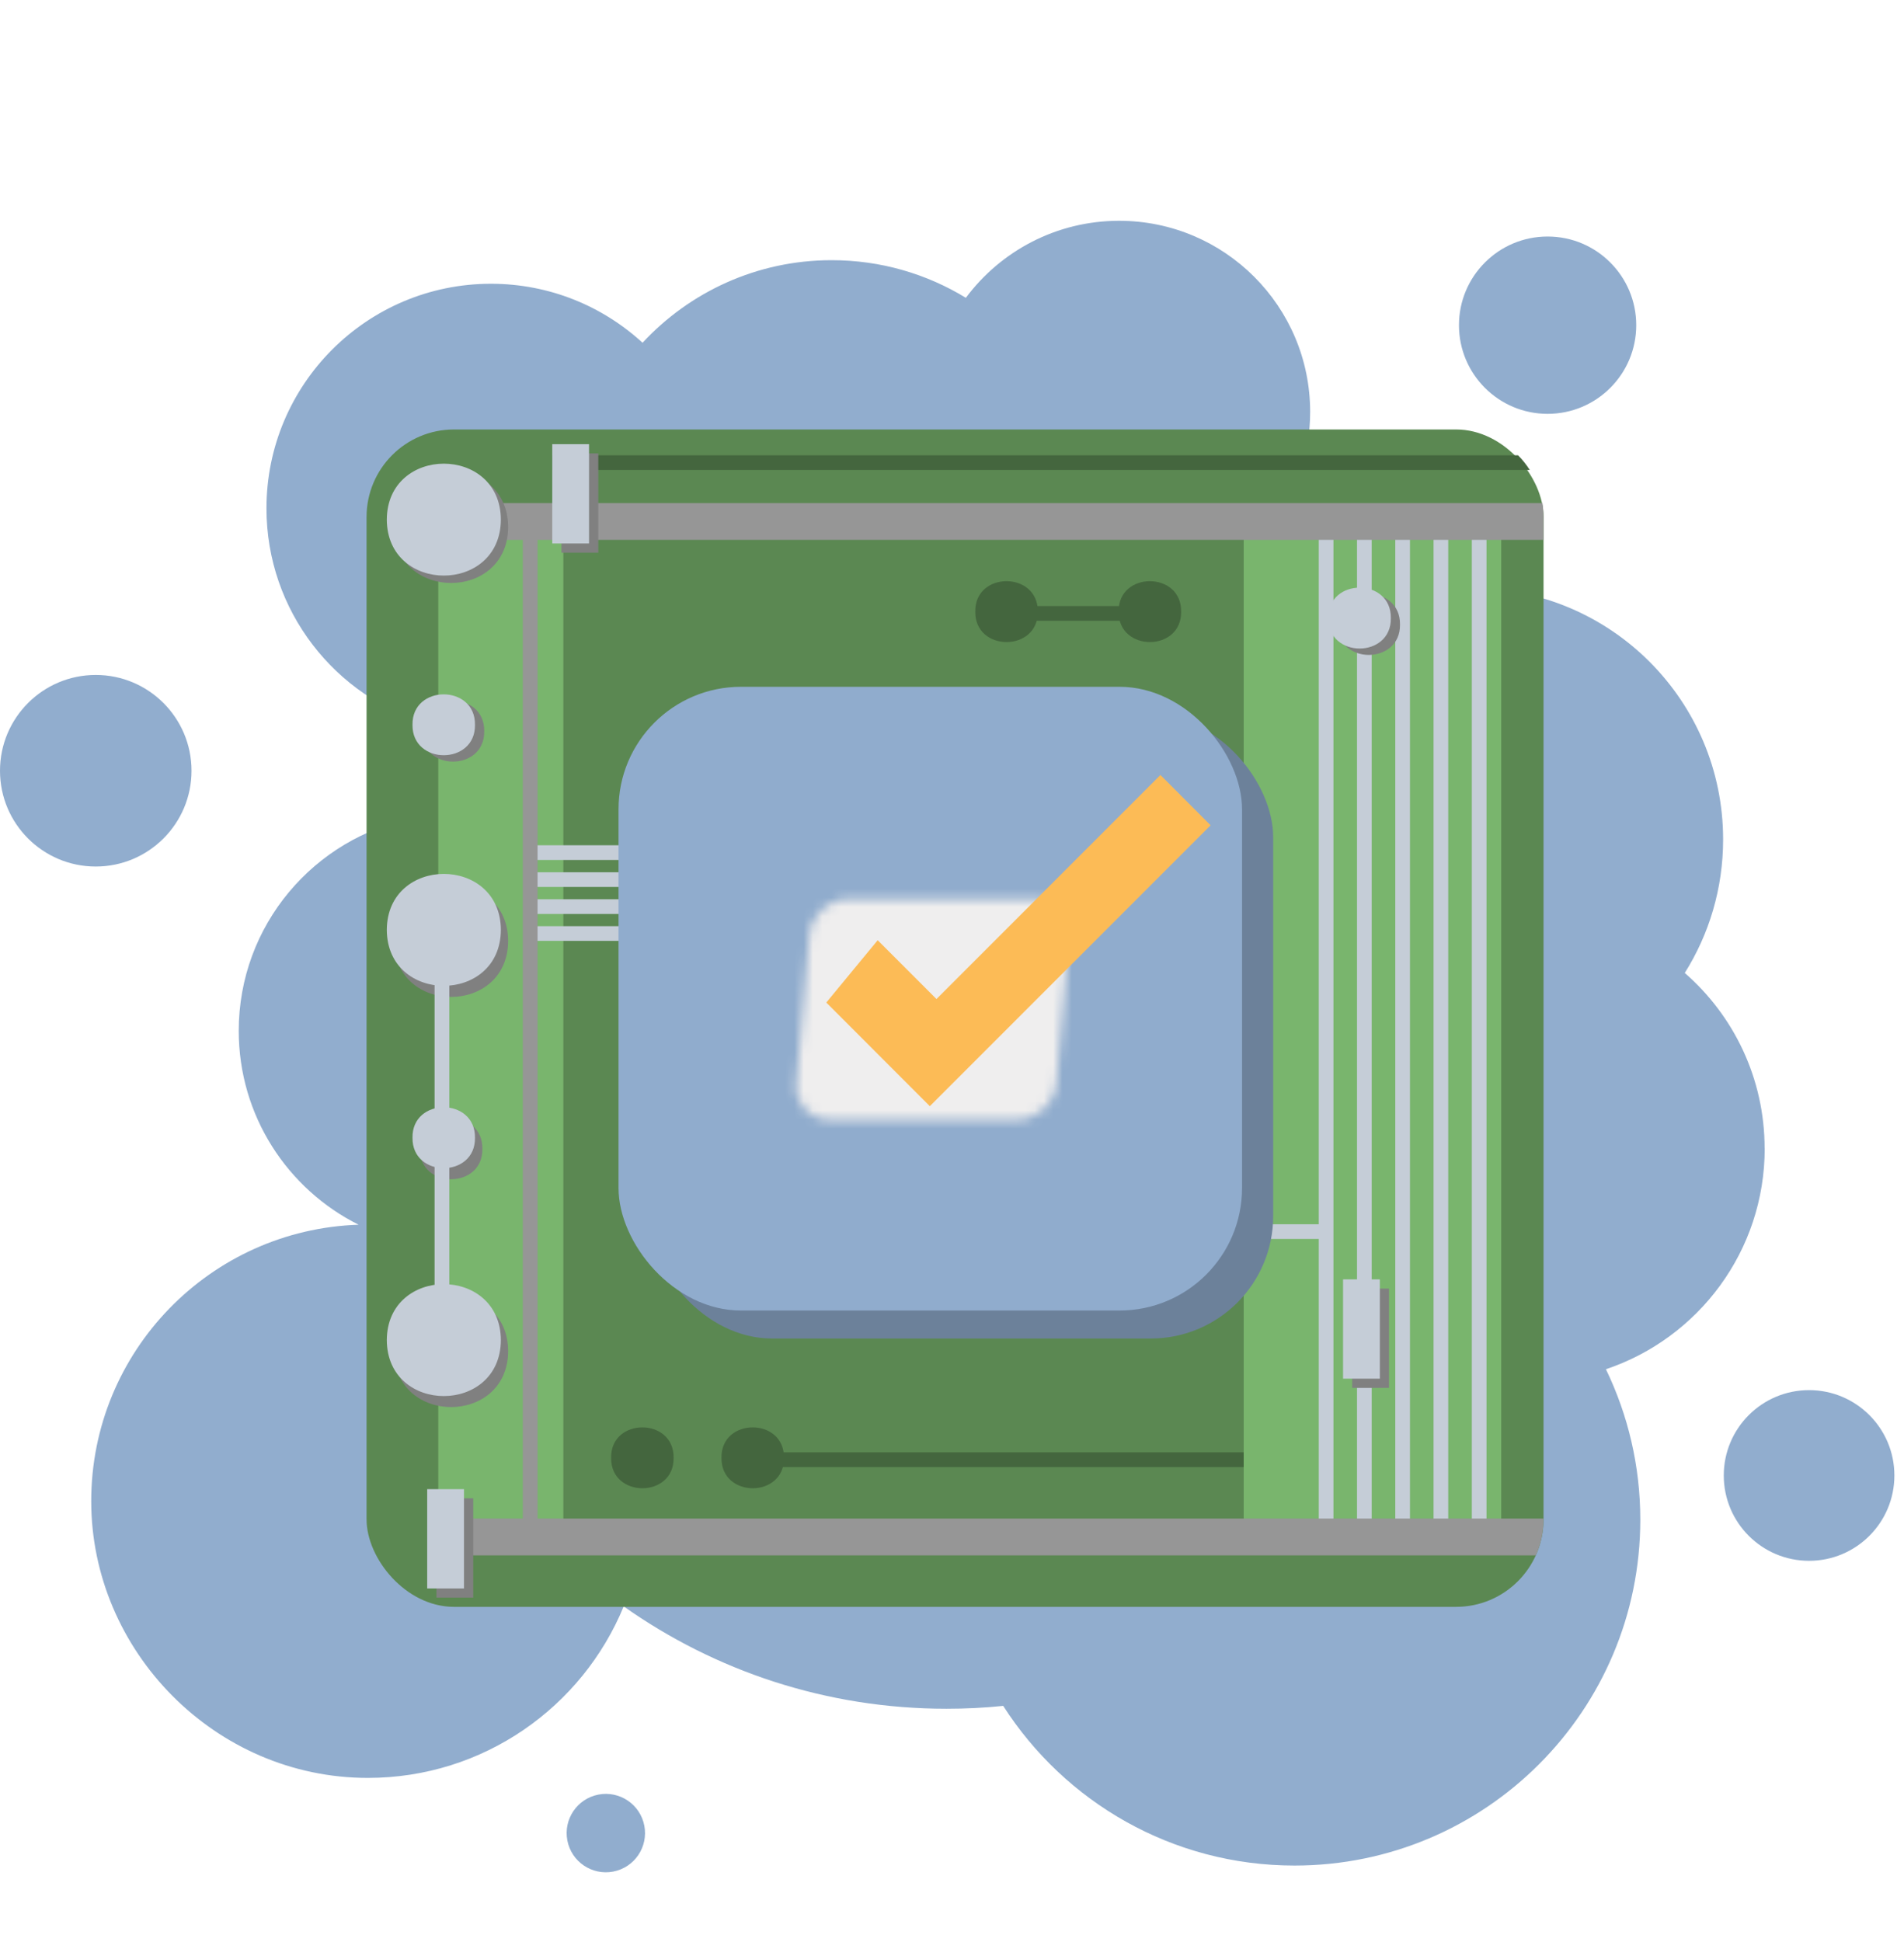 <?xml version="1.0" encoding="UTF-8"?>
<svg id="Layer_7" data-name="Layer 7" xmlns="http://www.w3.org/2000/svg" xmlns:xlink="http://www.w3.org/1999/xlink" viewBox="0 0 206 210">
  <defs>
    <style>
      .cls-1 {
        mask: url(#mask);
      }

      .cls-2 {
        fill: #efeeee;
      }

      .cls-3 {
        fill: gray;
      }

      .cls-4 {
        fill: #44663e;
      }

      .cls-5 {
        fill: #969696;
      }

      .cls-6 {
        fill: #5b8852;
      }

      .cls-7 {
        fill: #fcbb56;
      }

      .cls-8 {
        fill: #6c819a;
      }

      .cls-9 {
        filter: url(#luminosity-invert-noclip);
      }

      .cls-10 {
        fill: #90accd;
      }

      .cls-11 {
        fill: #79b56d;
      }

      .cls-12 {
        fill: #c5cdd7;
      }

      .cls-13 {
        fill: #91adce;
      }
    </style>
    <filter id="luminosity-invert-noclip" x="78.45" y="90.58" width="44.99" height="37.16" color-interpolation-filters="sRGB" filterUnits="userSpaceOnUse">
      <feColorMatrix result="cm" values="-1 0 0 0 1 0 -1 0 0 1 0 0 -1 0 1 0 0 0 1 0"/>
      <feFlood flood-color="#fff" result="bg"/>
      <feBlend in="cm" in2="bg"/>
    </filter>
    <mask id="mask" x="78.45" y="90.58" width="44.99" height="37.16" maskUnits="userSpaceOnUse">
      <g class="cls-9">
        <path class="cls-2" d="M110.1,121.08h-20.4c-2.13,0-3.71-1.73-3.53-3.86l1.41-16.13c.19-2.13,2.07-3.86,4.2-3.86h20.4c2.13,0,3.71,1.73,3.53,3.86l-1.41,16.13c-.19,2.13-2.07,3.86-4.2,3.86Z"/>
      </g>
    </mask>
  </defs>
  <g>
    <path class="cls-13" d="M190.92,124.21c0-7.58-3.35-14.37-8.64-18.98,2.63-4.18,4.15-9.13,4.15-14.44,0-15.01-12.17-27.18-27.18-27.18-1.98,0-3.91.21-5.77.62-2.69-5.69-7.19-10.35-12.76-13.25.66-2.02,1.03-4.18,1.03-6.43,0-11.41-9.25-20.67-20.67-20.67-6.79,0-12.82,3.28-16.58,8.33-4.23-2.58-9.2-4.07-14.52-4.07-8.08,0-15.36,3.44-20.46,8.93-4.32-3.96-10.08-6.38-16.4-6.38-13.41,0-24.29,10.87-24.29,24.29,0,11.08,7.43,20.43,17.57,23.34-1.02,3.21-1.58,6.62-1.61,10.16-10.8,2.09-18.96,11.6-18.96,23.01,0,9.18,5.28,17.13,12.97,20.97-16.07.53-28.93,13.71-28.93,29.9s13.4,29.93,29.93,29.93c12.5,0,23.2-7.66,27.68-18.55,9.87,6.97,21.91,11.07,34.92,11.07,2.07,0,4.12-.1,6.14-.31,6.65,10.38,18.27,17.27,31.52,17.27,20.66,0,37.41-16.75,37.41-37.41,0-5.83-1.34-11.35-3.72-16.27,9.99-3.35,17.18-12.77,17.18-23.88Z"/>
    <circle class="cls-13" cx="195.73" cy="159.58" r="9.23"/>
    <circle class="cls-13" cx="65.55" cy="198.26" r="4.24" transform="translate(-36.31 15.97) rotate(-10.9)"/>
    <circle class="cls-13" cx="167.44" cy="35.17" r="9.59"/>
    <circle class="cls-13" cx="10.36" cy="83.36" r="10.36"/>
  </g>
  <g>
    <rect class="cls-6" x="39.66" y="46.45" width="127.34" height="127.34" rx="9.46" ry="9.46"/>
    <rect class="cls-11" x="134.56" y="55.61" width="27.86" height="110.62"/>
    <rect class="cls-11" x="47.42" y="55.61" width="13.53" height="110.62"/>
    <path class="cls-4" d="M78.06,157.67c-.06,4.39,6.83,4.39,6.76,0,.06-4.39-6.83-4.39-6.76,0Z"/>
    <path class="cls-4" d="M66.12,157.67c-.06,4.39,6.83,4.39,6.76,0,.06-4.39-6.83-4.39-6.76,0Z"/>
    <rect class="cls-4" x="83.23" y="157.08" width="51.33" height="1.59"/>
    <path class="cls-4" d="M105.52,66.15c-.06,4.39,6.83,4.39,6.76,0,.06-4.39-6.83-4.39-6.76,0Z"/>
    <path class="cls-4" d="M121.03,66.15c-.06,4.39,6.83,4.39,6.76,0,.06-4.39-6.83-4.39-6.76,0Z"/>
    <rect class="cls-4" x="110.69" y="65.55" width="12.34" height="1.59"/>
    <path class="cls-4" d="M164.24,49.24H59.75v1.59h105.76c-.37-.58-.79-1.11-1.27-1.59Z"/>
    <path class="cls-3" d="M45.43,124.25c-.06,4.39,6.83,4.39,6.76,0,.06-4.39-6.83-4.39-6.76,0Z"/>
    <path class="cls-3" d="M42.64,101.77c.04,8.07,12.3,8.07,12.34,0-.04-8.07-12.3-8.07-12.34,0Z"/>
    <path class="cls-3" d="M42.64,146.13c.04,8.07,12.3,8.07,12.34,0-.04-8.07-12.3-8.07-12.34,0Z"/>
    <rect class="cls-12" x="135.76" y="132.41" width="7.56" height="1.59"/>
    <rect class="cls-12" x="159.24" y="57.99" width="1.59" height="109.43"/>
    <rect class="cls-12" x="155.1" y="57.99" width="1.59" height="109.43"/>
    <rect class="cls-12" x="150.96" y="57.99" width="1.59" height="109.43"/>
    <rect class="cls-12" x="146.82" y="57.99" width="1.59" height="109.43"/>
    <rect class="cls-12" x="142.68" y="57.99" width="1.59" height="109.43"/>
    <g>
      <rect class="cls-12" x="57.37" y="91.42" width="15.52" height="1.59"/>
      <rect class="cls-12" x="57.37" y="94.34" width="15.52" height="1.59"/>
      <rect class="cls-12" x="57.37" y="97.26" width="15.52" height="1.59"/>
      <rect class="cls-12" x="57.37" y="100.17" width="15.52" height="1.59"/>
    </g>
    <path class="cls-5" d="M49.81,58.39h117.19c-.02-1.01.07-3.01-.12-3.98H49.81v3.98Z"/>
    <g>
      <path class="cls-3" d="M45.63,79.08c-.06,4.39,6.83,4.39,6.76,0,.06-4.39-6.83-4.39-6.76,0Z"/>
      <path class="cls-12" d="M44.63,78.39c-.06,4.39,6.83,4.39,6.76,0,.06-4.39-6.83-4.39-6.76,0Z"/>
    </g>
    <g>
      <path class="cls-3" d="M144.71,67.54c-.06,4.39,6.83,4.39,6.76,0,.06-4.39-6.83-4.39-6.76,0Z"/>
      <path class="cls-12" d="M143.72,66.85c-.06,4.39,6.83,4.39,6.76,0,.06-4.39-6.83-4.39-6.76,0Z"/>
    </g>
    <path class="cls-12" d="M44.63,123.05c-.06,4.39,6.83,4.39,6.76,0,.06-4.39-6.83-4.39-6.76,0Z"/>
    <path class="cls-3" d="M42.64,57c.04,8.07,12.3,8.07,12.34,0-.04-8.07-12.3-8.07-12.34,0Z"/>
    <path class="cls-12" d="M41.85,56.2c.04,8.07,12.3,8.07,12.34,0-.04-8.07-12.3-8.07-12.34,0Z"/>
    <path class="cls-12" d="M41.85,100.57c.04,8.07,12.3,8.07,12.34,0-.04-8.07-12.3-8.07-12.34,0Z"/>
    <path class="cls-12" d="M41.85,144.94c.04,8.07,12.3,8.07,12.34,0-.04-8.07-12.3-8.07-12.34,0Z"/>
    <rect class="cls-5" x="56.57" y="57.6" width="1.59" height="109.03"/>
    <rect class="cls-12" x="47.02" y="99.78" width="1.59" height="48.55"/>
    <path class="cls-5" d="M47.82,164.24v3.98h118.34c.55-1.21.85-2.57.84-3.98H47.82Z"/>
    <g>
      <rect class="cls-3" x="47.22" y="162.05" width="3.98" height="10.74"/>
      <rect class="cls-12" x="46.22" y="161.06" width="3.98" height="10.74"/>
    </g>
    <g>
      <rect class="cls-3" x="60.75" y="49.04" width="3.98" height="10.74"/>
      <rect class="cls-12" x="59.75" y="48.04" width="3.98" height="10.74"/>
    </g>
    <g>
      <rect class="cls-3" x="146.3" y="139.37" width="3.98" height="10.74"/>
      <rect class="cls-12" x="145.31" y="138.37" width="3.98" height="10.74"/>
    </g>
    <rect class="cls-8" x="70.29" y="77.31" width="67.46" height="67.46" rx="13.25" ry="13.25"/>
    <rect class="cls-10" x="66.92" y="74.28" width="67.46" height="67.46" rx="13.25" ry="13.25"/>
    <g class="cls-1">
      <path class="cls-2" d="M116.43,127.34c-44.47-2.31-39.29,11.7-35.72-32.01.21-2.41,2.33-4.36,4.74-4.36,44.47,2.31,39.29-11.7,35.72,32.01-.21,2.41-2.33,4.36-4.74,4.36Z"/>
    </g>
    <polygon class="cls-7" points="89.4 108.43 100.6 119.64 130.98 89.26 125.55 83.82 101.32 108.05 94.96 101.69 89.4 108.43"/>
  </g>
</svg>